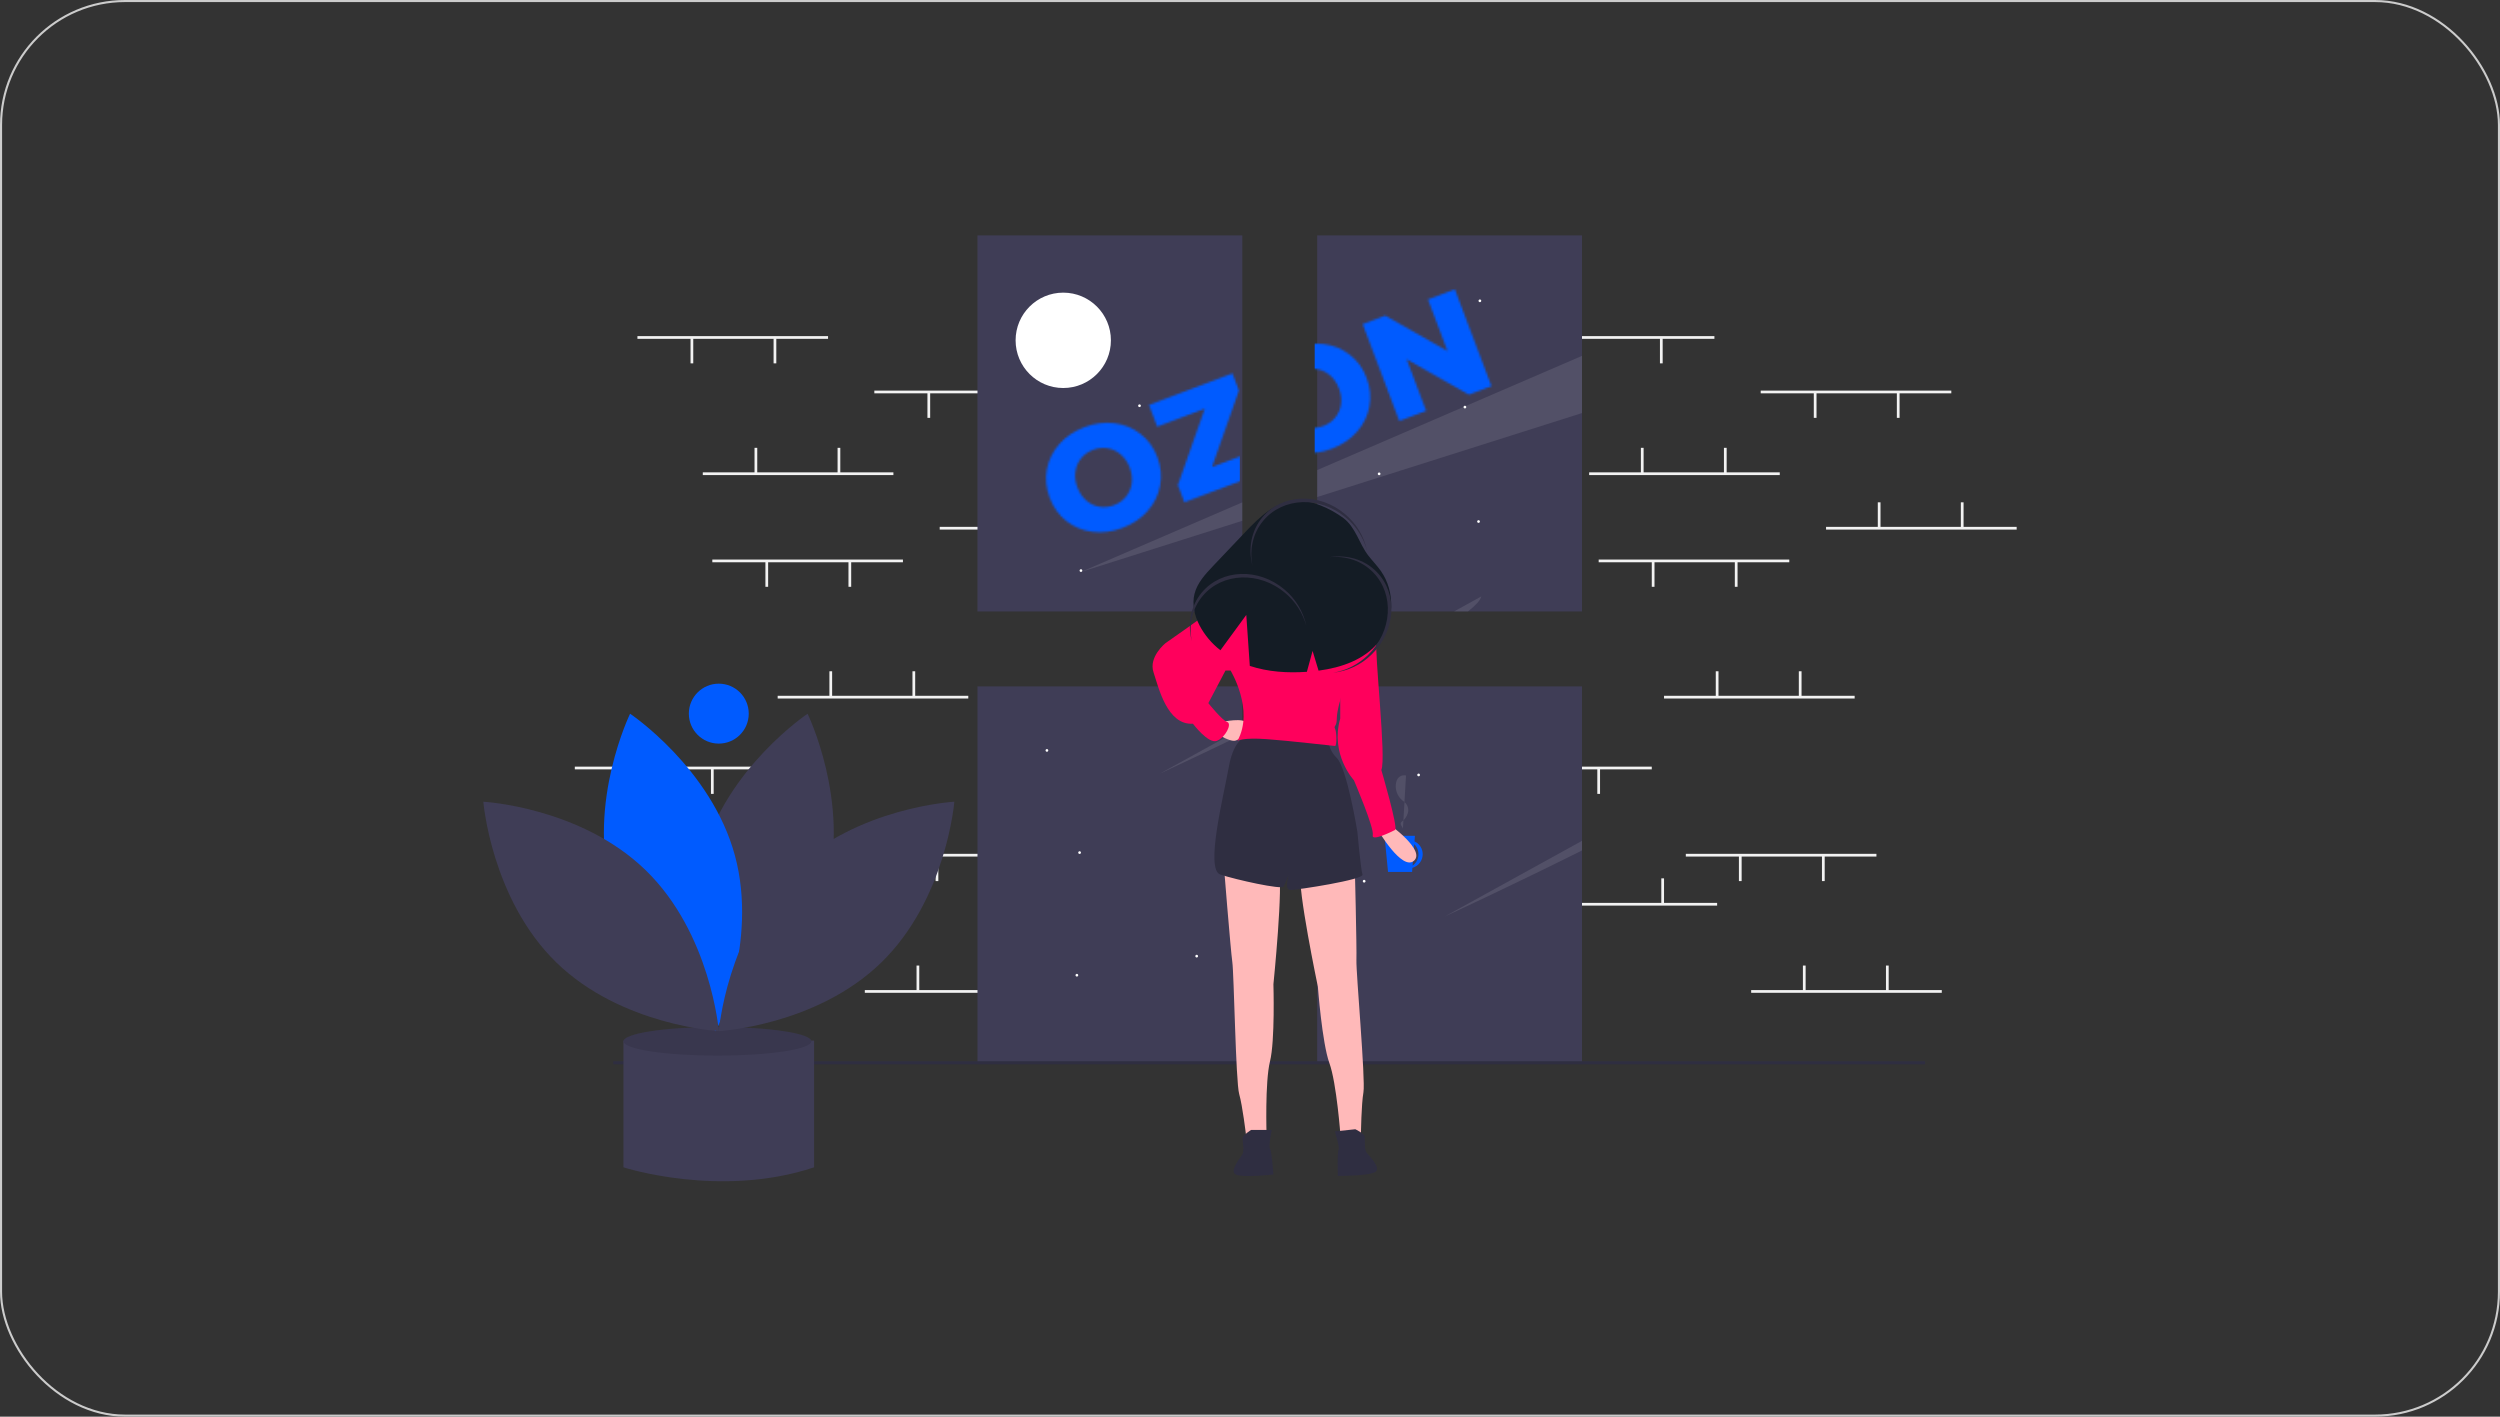 <?xml version="1.0" encoding="UTF-8"?> <svg xmlns="http://www.w3.org/2000/svg" width="1200" height="680" viewBox="0 0 1200 680" fill="none"><rect x="0" y="0" width="1200" height="680" fill="#333333" stroke="none"/> <g clip-path="url(#clip0_1288_164)"> <rect x="0.5" y="0.5" width="1199" height="679" rx="59.5" stroke="#CCCCCC"></rect> <g clip-path="url(#clip1_1288_164)"> <path d="M428.833 226.73H337.338V228.038H428.833V226.73Z" fill="#F2F2F2"></path> <path d="M363.48 214.959H362.173V227.057H363.48V214.959Z" fill="#F2F2F2"></path> <path d="M403.346 214.959H402.039V227.057H403.346V214.959Z" fill="#F2F2F2"></path> <path d="M397.464 161.333H305.969V162.641H397.464V161.333Z" fill="#F2F2F2"></path> <path d="M372.629 162.314H371.322V174.413H372.629V162.314Z" fill="#F2F2F2"></path> <path d="M332.764 162.314H331.457V174.413H332.764V162.314Z" fill="#F2F2F2"></path> <path d="M542.549 252.889H451.054V254.197H542.549V252.889Z" fill="#F2F2F2"></path> <path d="M477.195 241.118H475.888V253.216H477.195V241.118Z" fill="#F2F2F2"></path> <path d="M517.06 241.118H515.753V253.216H517.06V241.118Z" fill="#F2F2F2"></path> <path d="M511.179 187.492H419.684V188.8H511.179V187.492Z" fill="#F2F2F2"></path> <path d="M486.345 188.473H485.038V200.572H486.345V188.473Z" fill="#F2F2F2"></path> <path d="M446.479 188.473H445.172V200.572H446.479V188.473Z" fill="#F2F2F2"></path> <path d="M506.604 475.239H415.109V476.547H506.604V475.239Z" fill="#F2F2F2"></path> <path d="M441.25 463.467H439.943V475.566H441.25V463.467Z" fill="#F2F2F2"></path> <path d="M481.116 463.467H479.809V475.566H481.116V463.467Z" fill="#F2F2F2"></path> <path d="M475.234 409.842H383.739V411.15H475.234V409.842Z" fill="#F2F2F2"></path> <path d="M450.4 410.823H449.093V422.921H450.4V410.823Z" fill="#F2F2F2"></path> <path d="M410.535 410.823H409.228V422.921H410.535V410.823Z" fill="#F2F2F2"></path> <path d="M464.778 333.981H373.283V335.289H464.778V333.981Z" fill="#F2F2F2"></path> <path d="M399.424 322.21H398.117V334.308H399.424V322.21Z" fill="#F2F2F2"></path> <path d="M439.29 322.21H437.983V334.308H439.29V322.21Z" fill="#F2F2F2"></path> <path d="M433.408 268.584H341.913V269.892H433.408V268.584Z" fill="#F2F2F2"></path> <path d="M408.574 269.565H407.267V281.664H408.574V269.565Z" fill="#F2F2F2"></path> <path d="M368.708 269.565H367.401V281.664H368.708V269.565Z" fill="#F2F2F2"></path> <path d="M398.771 433.385H307.276V434.693H398.771V433.385Z" fill="#F2F2F2"></path> <path d="M333.417 421.613H332.11V433.712H333.417V421.613Z" fill="#F2F2F2"></path> <path d="M373.283 421.613H371.976V433.712H373.283V421.613Z" fill="#F2F2F2"></path> <path d="M367.401 367.988H275.906V369.296H367.401V367.988Z" fill="#F2F2F2"></path> <path d="M342.567 368.969H341.26V381.067H342.567V368.969Z" fill="#F2F2F2"></path> <path d="M302.701 368.969H301.394V381.067H302.701V368.969Z" fill="#F2F2F2"></path> <path d="M854.285 226.73H762.79V228.038H854.285V226.73Z" fill="#F2F2F2"></path> <path d="M788.931 214.959H787.624V227.057H788.931V214.959Z" fill="#F2F2F2"></path> <path d="M828.797 214.959H827.49V227.057H828.797V214.959Z" fill="#F2F2F2"></path> <path d="M822.915 161.333H731.42V162.641H822.915V161.333Z" fill="#F2F2F2"></path> <path d="M798.081 162.314H796.774V174.413H798.081V162.314Z" fill="#F2F2F2"></path> <path d="M758.215 162.314H756.908V174.413H758.215V162.314Z" fill="#F2F2F2"></path> <path d="M968 252.889H876.505V254.197H968V252.889Z" fill="#F2F2F2"></path> <path d="M902.646 241.118H901.339V253.216H902.646V241.118Z" fill="#F2F2F2"></path> <path d="M942.512 241.118H941.205V253.216H942.512V241.118Z" fill="#F2F2F2"></path> <path d="M936.63 187.492H845.135V188.8H936.63V187.492Z" fill="#F2F2F2"></path> <path d="M911.796 188.473H910.489V200.572H911.796V188.473Z" fill="#F2F2F2"></path> <path d="M871.93 188.473H870.623V200.572H871.93V188.473Z" fill="#F2F2F2"></path> <path d="M932.055 475.239H840.561V476.547H932.055V475.239Z" fill="#F2F2F2"></path> <path d="M866.702 463.467H865.395V475.566H866.702V463.467Z" fill="#F2F2F2"></path> <path d="M906.568 463.467H905.261V475.566H906.568V463.467Z" fill="#F2F2F2"></path> <path d="M900.686 409.842H809.191V411.15H900.686V409.842Z" fill="#F2F2F2"></path> <path d="M875.852 410.823H874.544V422.921H875.852V410.823Z" fill="#F2F2F2"></path> <path d="M835.986 410.823H834.679V422.921H835.986V410.823Z" fill="#F2F2F2"></path> <path d="M890.229 333.981H798.734V335.289H890.229V333.981Z" fill="#F2F2F2"></path> <path d="M824.876 322.21H823.569V334.308H824.876V322.21Z" fill="#F2F2F2"></path> <path d="M864.742 322.21H863.435V334.308H864.742V322.21Z" fill="#F2F2F2"></path> <path d="M858.86 268.584H767.365V269.892H858.86V268.584Z" fill="#F2F2F2"></path> <path d="M834.025 269.565H832.718V281.664H834.025V269.565Z" fill="#F2F2F2"></path> <path d="M794.16 269.565H792.853V281.664H794.16V269.565Z" fill="#F2F2F2"></path> <path d="M824.222 433.385H732.727V434.693H824.222V433.385Z" fill="#F2F2F2"></path> <path d="M758.869 421.613H757.562V433.712H758.869V421.613Z" fill="#F2F2F2"></path> <path d="M798.734 421.613H797.427V433.712H798.734V421.613Z" fill="#F2F2F2"></path> <path d="M792.852 367.988H701.357V369.296H792.852V367.988Z" fill="#F2F2F2"></path> <path d="M768.018 368.969H766.711V381.067H768.018V368.969Z" fill="#F2F2F2"></path> <path d="M728.153 368.969H726.846V381.067H728.153V368.969Z" fill="#F2F2F2"></path> <path d="M596.303 113H469.19V293.496H596.303V113Z" fill="#3F3D56"></path> <path d="M759.36 329.464H632.247V509.959H759.36V329.464Z" fill="#3F3D56"></path> <path d="M759.36 113H632.247V293.496H759.36V113Z" fill="#3F3D56"></path> <path d="M596.303 329.464H469.19V509.959H596.303V329.464Z" fill="#3F3D56"></path> <path d="M924.051 509.391H294.363V510.856H924.051V509.391Z" fill="#2F2E41"></path> <path d="M306.46 499.496H299.271V560.315C299.271 560.315 345.672 575.357 390.766 560.315V499.496H306.46Z" fill="#3F3D56"></path> <path d="M344.365 506.689C369.27 506.689 389.459 503.615 389.459 499.823C389.459 496.03 369.27 492.956 344.365 492.956C319.46 492.956 299.271 496.03 299.271 499.823C299.271 503.615 319.46 506.689 344.365 506.689Z" fill="#3F3D56"></path> <path opacity="0.1" d="M344.365 506.689C369.27 506.689 389.459 503.615 389.459 499.823C389.459 496.03 369.27 492.956 344.365 492.956C319.46 492.956 299.271 496.03 299.271 499.823C299.271 503.615 319.46 506.689 344.365 506.689Z" fill="black"></path> <path d="M396.784 426.831C385.408 468.91 346.444 494.971 346.444 494.971C346.444 494.971 325.923 452.808 337.299 410.728C348.674 368.649 387.639 342.588 387.639 342.588C387.639 342.588 408.159 384.751 396.784 426.831Z" fill="#3F3D56"></path> <path d="M293.296 426.831C304.672 468.91 343.636 494.971 343.636 494.971C343.636 494.971 364.157 452.808 352.781 410.728C341.406 368.649 302.441 342.588 302.441 342.588C302.441 342.588 281.92 384.751 293.296 426.831Z" fill="#005BFF"></path> <path d="M310.012 417.787C341.227 448.194 345.04 494.937 345.04 494.937C345.04 494.937 298.243 492.38 267.028 461.973C235.813 431.566 232 384.824 232 384.824C232 384.824 278.797 387.381 310.012 417.787Z" fill="#3F3D56"></path> <path d="M380.068 417.787C348.853 448.194 345.04 494.937 345.04 494.937C345.04 494.937 391.837 492.38 423.052 461.973C454.267 431.566 458.08 384.824 458.08 384.824C458.08 384.824 411.283 387.381 380.068 417.787Z" fill="#3F3D56"></path> <path d="M345.018 356.93C352.959 356.93 359.396 350.489 359.396 342.543C359.396 334.597 352.959 328.156 345.018 328.156C337.078 328.156 330.641 334.597 330.641 342.543C330.641 350.489 337.078 356.93 345.018 356.93Z" fill="#005BFF"></path> <path d="M519.512 211.749C520.595 211.749 521.473 210.871 521.473 209.788C521.473 208.704 520.595 207.826 519.512 207.826C518.43 207.826 517.552 208.704 517.552 209.788C517.552 210.871 518.43 211.749 519.512 211.749Z" fill="white"></path> <path d="M510.363 186.245C522.996 186.245 533.237 175.997 533.237 163.356C533.237 150.715 522.996 140.467 510.363 140.467C497.73 140.467 487.489 150.715 487.489 163.356C487.489 175.997 497.73 186.245 510.363 186.245Z" fill="white"></path> <path d="M546.961 195.4C547.322 195.4 547.614 195.107 547.614 194.746C547.614 194.385 547.322 194.092 546.961 194.092C546.6 194.092 546.307 194.385 546.307 194.746C546.307 195.107 546.6 195.4 546.961 195.4Z" fill="white"></path> <path d="M661.983 228.098C662.344 228.098 662.637 227.806 662.637 227.444C662.637 227.083 662.344 226.791 661.983 226.791C661.622 226.791 661.33 227.083 661.33 227.444C661.33 227.806 661.622 228.098 661.983 228.098Z" fill="white"></path> <path d="M654.794 423.636C655.155 423.636 655.448 423.343 655.448 422.982C655.448 422.62 655.155 422.328 654.794 422.328C654.433 422.328 654.141 422.62 654.141 422.982C654.141 423.343 654.433 423.636 654.794 423.636Z" fill="white"></path> <path d="M516.898 468.759C517.259 468.759 517.552 468.466 517.552 468.105C517.552 467.744 517.259 467.451 516.898 467.451C516.537 467.451 516.245 467.744 516.245 468.105C516.245 468.466 516.537 468.759 516.898 468.759Z" fill="white"></path> <path d="M709.691 250.988C710.052 250.988 710.345 250.695 710.345 250.334C710.345 249.972 710.052 249.68 709.691 249.68C709.33 249.68 709.038 249.972 709.038 250.334C709.038 250.695 709.33 250.988 709.691 250.988Z" fill="white"></path> <path d="M703.156 196.054C703.517 196.054 703.81 195.761 703.81 195.4C703.81 195.039 703.517 194.746 703.156 194.746C702.795 194.746 702.502 195.039 702.502 195.4C702.502 195.761 702.795 196.054 703.156 196.054Z" fill="white"></path> <path d="M680.936 372.626C681.297 372.626 681.589 372.333 681.589 371.972C681.589 371.611 681.297 371.318 680.936 371.318C680.575 371.318 680.282 371.611 680.282 371.972C680.282 372.333 680.575 372.626 680.936 372.626Z" fill="white"></path> <path d="M645.645 274.531C646.006 274.531 646.298 274.238 646.298 273.877C646.298 273.515 646.006 273.223 645.645 273.223C645.284 273.223 644.991 273.515 644.991 273.877C644.991 274.238 645.284 274.531 645.645 274.531Z" fill="white"></path> <path d="M650.873 182.321C651.234 182.321 651.526 182.028 651.526 181.667C651.526 181.305 651.234 181.013 650.873 181.013C650.512 181.013 650.219 181.305 650.219 181.667C650.219 182.028 650.512 182.321 650.873 182.321Z" fill="white"></path> <path d="M710.345 145.044C710.706 145.044 710.998 144.751 710.998 144.39C710.998 144.029 710.706 143.736 710.345 143.736C709.984 143.736 709.691 144.029 709.691 144.39C709.691 144.751 709.984 145.044 710.345 145.044Z" fill="white"></path> <path d="M518.205 409.902C518.566 409.902 518.859 409.609 518.859 409.248C518.859 408.887 518.566 408.594 518.205 408.594C517.844 408.594 517.552 408.887 517.552 409.248C517.552 409.609 517.844 409.902 518.205 409.902Z" fill="white"></path> <path d="M574.409 459.604C574.77 459.604 575.063 459.311 575.063 458.95C575.063 458.589 574.77 458.296 574.409 458.296C574.048 458.296 573.756 458.589 573.756 458.95C573.756 459.311 574.048 459.604 574.409 459.604Z" fill="white"></path> <path d="M502.52 360.854C502.881 360.854 503.174 360.562 503.174 360.2C503.174 359.839 502.881 359.546 502.52 359.546C502.159 359.546 501.867 359.839 501.867 360.2C501.867 360.562 502.159 360.854 502.52 360.854Z" fill="white"></path> <path d="M518.859 274.531C519.22 274.531 519.512 274.238 519.512 273.877C519.512 273.515 519.22 273.223 518.859 273.223C518.498 273.223 518.205 273.515 518.205 273.877C518.205 274.238 518.498 274.531 518.859 274.531Z" fill="white"></path> <path opacity="0.1" d="M518.859 274.531L596.303 241.132V249.974L518.859 274.531Z" fill="white"></path> <path opacity="0.1" d="M759.36 170.817V198.264L632.247 238.575V225.633L759.36 170.817Z" fill="white"></path> <path opacity="0.1" d="M556.79 371.305L596.303 349.521V352.549C574.207 363.254 557.561 370.952 556.79 371.305Z" fill="white"></path> <path opacity="0.1" d="M632.691 329.464H642.658C639.201 331.249 635.73 333.021 632.247 334.781V329.712L632.691 329.464Z" fill="white"></path> <path opacity="0.1" d="M710.998 286.302C710.698 288.035 708.417 290.494 704.62 293.495H697.947L710.998 286.302Z" fill="white"></path> <path opacity="0.1" d="M759.36 403.598V408.215C725.428 425.159 694.431 439.488 693.379 439.971L759.36 403.598Z" fill="white"></path> <path d="M682.896 410.025C682.895 408.728 682.524 407.458 681.824 406.365C681.125 405.273 680.128 404.404 678.951 403.86L679.16 401.189H664.558L666.256 418.52H677.802L677.956 416.559C679.378 416.156 680.629 415.3 681.521 414.121C682.412 412.942 682.895 411.504 682.896 410.025ZM678.037 415.525L678.846 405.206C679.547 405.899 680.088 406.736 680.432 407.66C680.776 408.583 680.915 409.571 680.838 410.554C680.761 411.536 680.47 412.49 679.986 413.349C679.503 414.208 678.837 414.95 678.037 415.525Z" fill="#005BFF"></path> <path d="M667.152 395.918C667.152 395.918 684.419 408.26 678.663 413.196C672.908 418.133 661.397 398.387 661.397 398.387L667.152 395.918Z" fill="#FFB9B9"></path> <path d="M587.398 414.842C587.398 414.842 590.687 455.98 591.509 461.739C592.331 467.498 593.153 519.332 594.798 525.091C596.442 530.851 598.087 544.838 598.087 544.838H607.953C607.953 544.838 607.131 519.332 609.598 509.459C612.064 499.586 611.242 472.435 611.242 472.435C611.242 472.435 616.175 423.892 613.709 417.31C611.242 410.728 587.398 414.842 587.398 414.842Z" fill="#FFB9B9"></path> <path d="M600.553 542.369C600.553 542.369 596.442 544.837 596.442 546.483C596.442 548.128 597.264 552.242 596.442 553.888C595.62 555.533 589.864 562.115 593.153 563.761C596.442 565.406 611.242 563.761 611.242 563.761C611.242 563.761 610.42 552.242 609.597 551.419C608.775 550.597 610.42 542.369 610.42 542.369H600.553Z" fill="#2F2E41"></path> <path d="M650.251 413.834C650.251 413.834 651.296 455.09 651.082 460.904C650.869 466.718 655.488 518.351 654.457 524.252C653.426 530.152 653.258 544.234 653.258 544.234L643.445 545.27C643.445 545.27 641.588 519.819 638.099 510.26C634.61 500.701 632.58 473.613 632.58 473.613C632.58 473.613 622.582 425.857 624.345 419.052C626.107 412.247 650.251 413.834 650.251 413.834Z" fill="#FFB9B9"></path> <path d="M650.546 542.039C650.546 542.039 654.893 544.061 655.066 545.698C655.238 547.334 654.852 551.512 655.843 553.062C656.833 554.612 663.247 560.553 660.149 562.535C657.051 564.517 642.16 564.435 642.16 564.435C642.16 564.435 641.77 552.893 642.501 551.989C643.232 551.084 640.734 543.075 640.734 543.075L650.546 542.039Z" fill="#2F2E41"></path> <path d="M598.909 353.135C598.909 353.135 592.331 353.958 589.865 367.945C587.398 381.932 578.354 417.31 585.754 419.779C593.153 422.247 615.353 427.183 616.175 425.538C616.998 423.892 618.642 419.779 618.642 419.779C618.642 419.779 616.175 427.183 619.464 427.183C622.753 427.183 654.819 422.247 653.997 419.779C653.175 417.31 651.53 399.21 651.53 399.21C651.53 399.21 646.597 368.768 641.664 363.831C640.236 362.459 639.128 360.79 638.417 358.942C637.707 357.093 637.412 355.111 637.553 353.135H598.909Z" fill="#2F2E41"></path> <path d="M586.576 346.553C586.576 346.553 597.264 344.085 598.909 347.376C600.553 350.667 594.798 355.603 592.331 355.603C589.864 355.603 585.753 353.135 585.753 353.135L586.576 346.553Z" fill="#FFB9B9"></path> <path d="M624.417 275.539C632.591 275.539 639.217 268.909 639.217 260.73C639.217 252.55 632.591 245.92 624.417 245.92C616.243 245.92 609.617 252.55 609.617 260.73C609.617 268.909 616.243 275.539 624.417 275.539Z" fill="#FFB9B9"></path> <path d="M615.476 270.876C615.476 270.876 613.709 284.023 612.064 284.023C610.42 284.023 624.397 291.428 624.397 291.428L635.086 289.783L638.375 284.846C638.375 284.846 633.275 276.919 633.275 270.337C633.275 263.755 615.476 270.876 615.476 270.876Z" fill="#FFB9B9"></path> <path d="M618.642 284.023C618.642 284.023 616.176 282.378 615.353 282.378H608.776C607.953 282.378 597.265 284.846 597.265 284.846L590.687 321.87C590.687 321.87 602.198 340.794 593.976 355.603C593.976 355.603 596.442 353.958 607.953 354.781C619.464 355.603 640.02 358.072 640.842 358.072C641.664 358.072 641.664 351.49 640.842 349.844C640.02 348.198 641.664 349.021 641.664 344.907C641.664 340.794 644.131 333.389 644.131 333.389L655.642 291.428C655.642 291.428 640.842 283.201 638.375 284.023C635.909 284.846 628.509 287.314 626.864 286.492C625.22 285.669 618.642 284.023 618.642 284.023Z" fill="#FF005C"></path> <path d="M599.731 285.669L597.264 284.846C597.264 284.846 592.331 284.024 586.576 288.96C580.82 293.897 559.443 308.706 559.443 308.706C559.443 308.706 551.221 315.288 553.687 322.693C556.154 330.098 560.265 348.199 572.598 347.376C572.598 347.376 579.998 357.249 584.109 355.604C588.22 353.958 591.509 347.376 589.042 346.553C586.576 345.73 579.998 337.503 579.998 337.503L588.22 321.87H590.687L599.731 316.934L599.731 285.669Z" fill="#FF005C"></path> <path d="M649.064 290.605L655.641 291.428C655.641 291.428 661.397 293.896 660.575 304.592C659.752 315.288 665.508 363.831 663.041 369.59C663.041 369.59 671.263 397.564 669.619 398.387C667.974 399.209 658.108 404.146 658.93 400.855C659.752 397.564 649.886 374.527 649.886 374.527C649.886 374.527 638.375 362.185 643.308 344.907V330.921L649.064 290.605Z" fill="#FF005C"></path> <path d="M662.789 274.027C660.955 271.431 658.699 269.163 656.763 266.642C652.3 260.83 650.756 253.085 644.766 248.628C638.84 244.217 629.435 239.876 622.019 240.224C612.245 240.683 604.492 248.27 597.754 255.37C592.605 260.795 587.456 266.221 582.307 271.647C578.582 275.572 574.72 279.739 573.378 284.982C572.087 290.022 573.346 295.436 575.709 300.07C578.163 304.771 581.607 308.884 585.801 312.126C590.972 305.002 598.216 295.164 598.216 295.164L599.902 319.634C608.662 322.539 618.072 323.11 627.304 322.468L630.038 312.435L632.908 321.912C643.94 320.449 655.023 316.637 661.852 308.023C669.402 298.499 669.803 283.953 662.789 274.027Z" fill="#141C25"></path> <path d="M601.186 271.556C599.66 263.891 601.308 255.948 606.433 249.866C615.901 238.629 633.625 237.998 646.022 248.456C650.968 252.583 654.517 258.14 656.183 264.365C654.759 257.474 651.04 251.271 645.633 246.772C633.237 236.314 615.512 236.945 606.045 248.182C600.543 254.711 599.048 263.383 601.186 271.556Z" fill="#2F2E41"></path> <path d="M572.06 307.718C570.534 300.052 572.183 292.109 577.308 286.027C586.775 274.79 604.5 274.159 616.896 284.617C621.842 288.744 625.392 294.301 627.058 300.526C625.634 293.635 621.914 287.432 616.508 282.933C604.111 272.475 586.387 273.106 576.919 284.343C571.418 290.872 569.922 299.545 572.06 307.718Z" fill="#2F2E41"></path> <path d="M638.114 267.445C645.888 266.68 653.625 269.102 659.17 274.803C669.414 285.336 668.299 303.049 656.68 314.365C652.089 318.885 646.214 321.873 639.859 322.92C646.852 322.18 653.386 319.085 658.392 314.144C670.012 302.828 671.127 285.115 660.882 274.582C654.93 268.462 646.452 266.12 638.114 267.445Z" fill="#2F2E41"></path> <path opacity="0.1" d="M674.882 372.237C674.126 372.061 673.335 372.119 672.612 372.403C671.89 372.687 671.27 373.184 670.836 373.827C670.53 374.325 670.309 374.87 670.183 375.44C669.824 377.002 669.896 378.631 670.39 380.155C670.885 381.678 671.784 383.039 672.992 384.091C673.625 384.557 674.226 385.067 674.789 385.617C675.31 386.248 675.672 386.996 675.844 387.797C676.016 388.598 675.994 389.429 675.778 390.22C675.326 391.803 674.381 393.201 673.081 394.211C672.81 394.395 672.584 394.637 672.418 394.921C671.976 395.867 673.116 396.768 673.406 397.772" fill="white"></path> </g> <mask id="mask0_1288_164" style="mask-type:alpha" maskUnits="userSpaceOnUse" x="494" y="137" width="223" height="127"> <path d="M538.851 253.37C533.936 255.228 529.115 255.862 524.388 255.272C519.705 254.664 515.54 252.95 511.892 250.129C508.289 247.292 505.617 243.571 503.875 238.966C502.134 234.362 501.675 229.804 502.499 225.292C503.367 220.764 505.356 216.722 508.465 213.168C511.619 209.597 515.652 206.882 520.567 205.024C525.481 203.165 530.28 202.54 534.963 203.147C539.69 203.738 543.855 205.452 547.459 208.289C551.106 211.11 553.801 214.822 555.542 219.427C557.283 224.031 557.72 228.598 556.852 233.126C556.028 237.638 554.039 241.68 550.886 245.251C547.777 248.805 543.765 251.511 538.851 253.37ZM534.732 242.479C537.078 241.591 538.994 240.234 540.479 238.407C541.964 236.58 542.884 234.462 543.237 232.051C543.574 229.596 543.248 227.062 542.26 224.45C541.272 221.838 539.848 219.745 537.988 218.171C536.111 216.553 534.011 215.551 531.689 215.164C529.366 214.777 527.032 215.027 524.686 215.915C522.339 216.802 520.423 218.159 518.938 219.986C517.453 221.813 516.542 223.954 516.205 226.409C515.852 228.82 516.169 231.331 517.157 233.943C518.145 236.556 519.578 238.671 521.455 240.289C523.315 241.862 525.406 242.843 527.728 243.229C530.051 243.616 532.385 243.366 534.732 242.479ZM606.201 214.918L610.144 225.345L568.506 241.092L565.391 232.857L578.311 196.166L555.466 204.805L551.523 194.379L591.568 179.235L594.682 187.469L581.763 224.161L606.201 214.918ZM639.308 215.378C634.394 217.237 629.573 217.871 624.846 217.28C620.163 216.672 615.997 214.958 612.35 212.138C608.746 209.3 606.074 205.579 604.333 200.975C602.591 196.37 602.133 191.812 602.957 187.301C603.825 182.772 605.814 178.731 608.923 175.176C612.076 171.605 616.11 168.89 621.024 167.032C625.938 165.173 630.737 164.548 635.42 165.155C640.147 165.746 644.313 167.46 647.916 170.298C651.564 173.118 654.258 176.831 655.999 181.435C657.741 186.04 658.177 190.606 657.309 195.135C656.485 199.647 654.496 203.688 651.343 207.259C648.234 210.813 644.222 213.52 639.308 215.378ZM635.189 204.487C637.536 203.6 639.451 202.242 640.937 200.416C642.422 198.589 643.341 196.47 643.694 194.059C644.031 191.604 643.705 189.07 642.717 186.458C641.73 183.846 640.306 181.753 638.445 180.18C636.568 178.562 634.469 177.559 632.146 177.172C629.824 176.785 627.489 177.036 625.143 177.923C622.797 178.811 620.881 180.168 619.396 181.994C617.91 183.821 617 185.962 616.663 188.417C616.31 190.828 616.627 193.34 617.615 195.952C618.603 198.564 620.035 200.679 621.912 202.297C623.772 203.871 625.864 204.851 628.186 205.238C630.508 205.625 632.843 205.374 635.189 204.487ZM698.325 138.861L715.905 185.347L705.081 189.441L675.192 172.431L684.56 197.202L671.677 202.074L654.096 155.587L664.921 151.494L694.809 168.504L685.441 143.733L698.325 138.861Z" fill="#005BFF"></path> </mask> <g mask="url(#mask0_1288_164)"> <path d="M595.113 84H468V264.496H595.113V84Z" fill="#005BFF"></path> <path d="M758.17 84H631.057V264.496H758.17V84Z" fill="#005BFF"></path> </g> </g> <defs> <clipPath id="clip0_1288_164"> <rect width="1200" height="680" fill="white"></rect> </clipPath> <clipPath id="clip1_1288_164"> <rect width="736" height="454" fill="white" transform="translate(232 113)"></rect> </clipPath> </defs> </svg> 